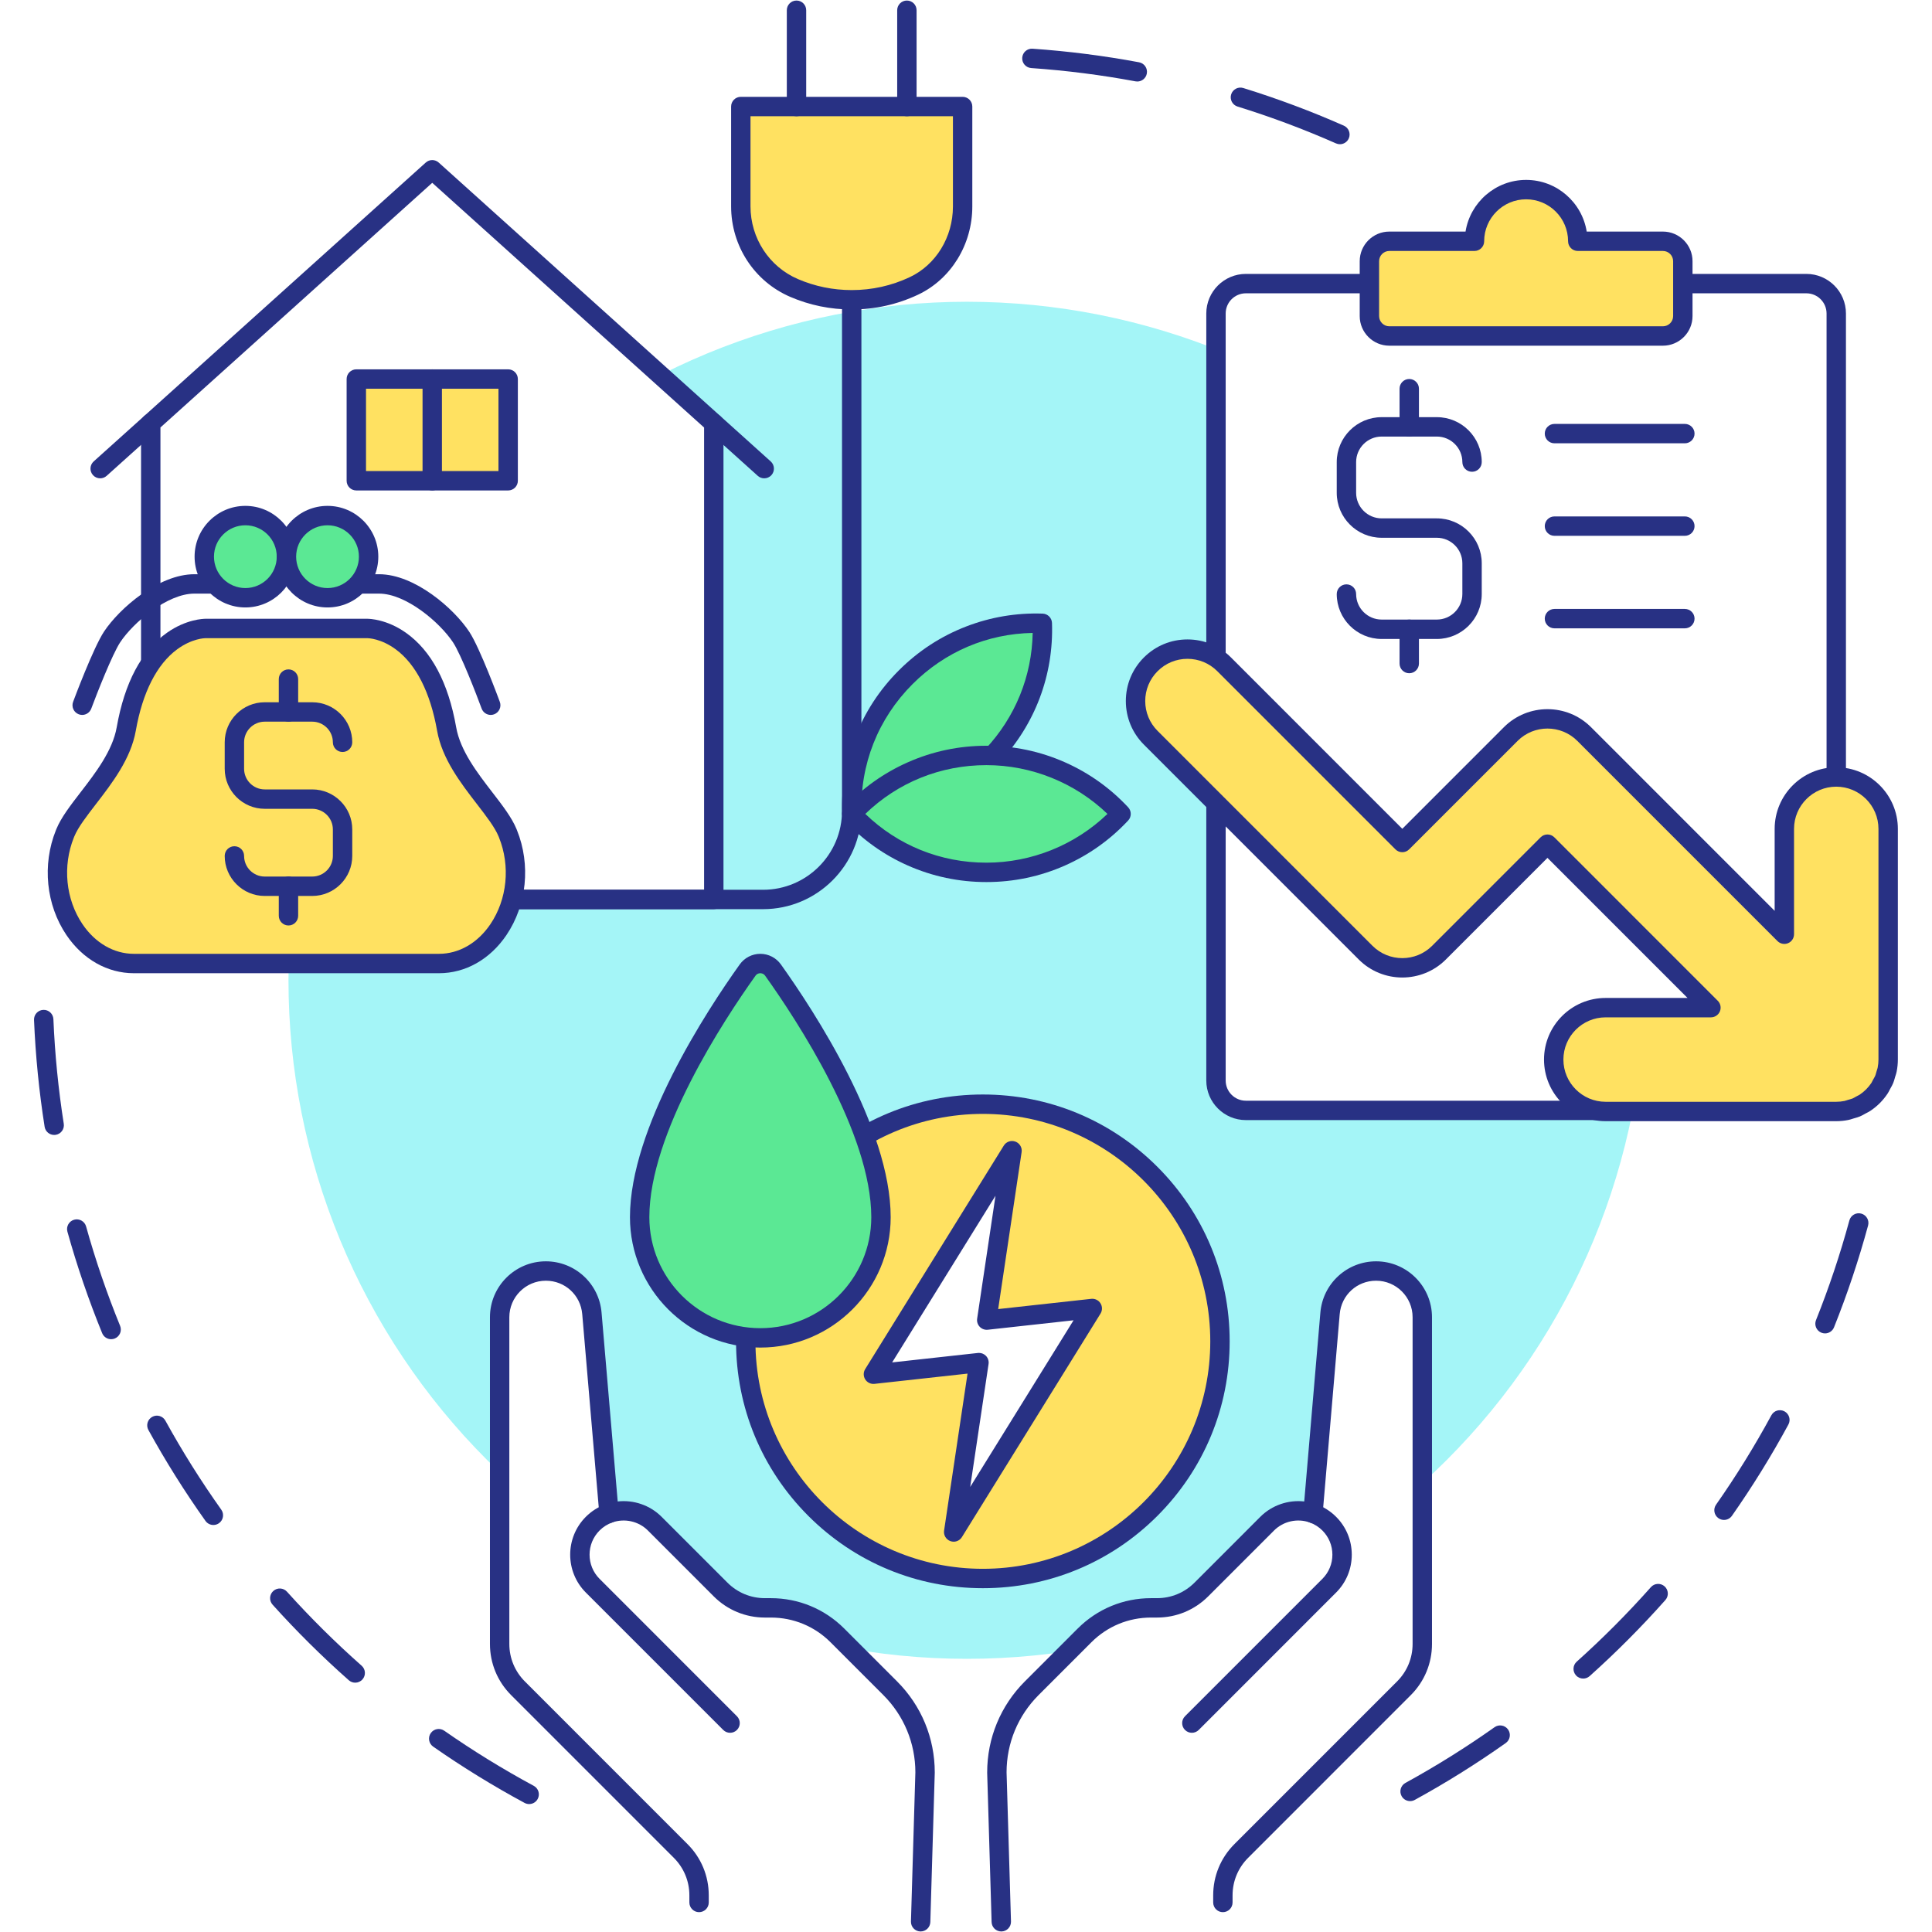 <svg xmlns="http://www.w3.org/2000/svg" xmlns:xlink="http://www.w3.org/1999/xlink" width="1024" zoomAndPan="magnify" viewBox="0 0 768 768" height="1024" preserveAspectRatio="xMidYMid meet" version="1.0"><defs><clipPath id="989f2a3077"><path d="M 13.441 401 L 215 401 L 215 718 L 13.441 718 Z M 13.441 401 " clip-rule="nonzero"/></clipPath><clipPath id="b2ba5cb503"><path d="M 447 254 L 754.441 254 L 754.441 446 L 447 446 Z M 447 254 " clip-rule="nonzero"/></clipPath></defs><rect x="-76.8" width="921.6" fill="#ffffff" y="-76.8" height="921.6" fill-opacity="1"/><rect x="-76.8" width="921.6" fill="#ffffff" y="-76.8" height="921.6" fill-opacity="1"/><rect x="-76.8" width="921.6" fill="#ffffff" y="-76.8" height="921.6" fill-opacity="1"/><g clip-path="url(#989f2a3077)"><path fill="#283184" d="M 210.348 717.145 C 209.73 717.145 209.105 716.996 208.523 716.684 C 196.051 709.957 183.824 702.43 172.188 694.309 C 170.441 693.09 170.016 690.688 171.23 688.941 C 172.449 687.195 174.852 686.77 176.598 687.988 C 187.992 695.941 199.965 703.312 212.18 709.898 C 214.055 710.906 214.754 713.246 213.742 715.117 C 213.047 716.41 211.719 717.145 210.348 717.145 Z M 141.203 668.891 C 140.297 668.891 139.387 668.57 138.652 667.922 C 128.031 658.531 117.836 648.426 108.355 637.883 C 106.93 636.301 107.059 633.863 108.641 632.441 C 110.223 631.016 112.66 631.145 114.082 632.73 C 123.371 643.055 133.355 652.949 143.758 662.148 C 145.352 663.559 145.504 665.992 144.094 667.586 C 143.332 668.449 142.27 668.891 141.203 668.891 Z M 84.824 606.207 C 83.621 606.207 82.434 605.641 81.68 604.586 C 73.457 593.02 65.824 580.863 58.996 568.453 C 57.969 566.59 58.648 564.246 60.512 563.219 C 62.375 562.191 64.719 562.871 65.746 564.738 C 72.434 576.891 79.91 588.793 87.961 600.117 C 89.195 601.852 88.789 604.258 87.055 605.492 C 86.379 605.973 85.598 606.207 84.824 606.207 Z M 44.18 532.355 C 42.66 532.355 41.223 531.453 40.613 529.957 C 35.254 516.832 30.605 503.258 26.797 489.605 C 26.227 487.555 27.426 485.43 29.477 484.855 C 31.523 484.285 33.652 485.484 34.223 487.535 C 37.949 500.902 42.5 514.195 47.746 527.043 C 48.551 529.016 47.605 531.266 45.637 532.07 C 45.16 532.266 44.668 532.355 44.18 532.355 Z M 21.539 451.16 C 19.676 451.16 18.035 449.805 17.738 447.906 C 15.535 433.934 14.117 419.648 13.527 405.449 C 13.438 403.32 15.09 401.523 17.215 401.438 C 19.34 401.348 21.137 403 21.227 405.125 C 21.809 419.035 23.195 433.023 25.348 446.707 C 25.68 448.809 24.246 450.781 22.141 451.113 C 21.938 451.145 21.738 451.16 21.539 451.16 Z M 21.539 451.16 " fill-opacity="1" fill-rule="nonzero"/></g><path fill="#283184" d="M 560.535 715.969 C 559.172 715.969 557.852 715.246 557.152 713.965 C 556.129 712.098 556.816 709.754 558.684 708.734 C 570.848 702.07 582.766 694.621 594.109 686.59 C 595.848 685.359 598.25 685.773 599.48 687.508 C 600.711 689.246 600.301 691.652 598.562 692.883 C 586.98 701.082 574.809 708.691 562.383 715.496 C 561.797 715.816 561.16 715.969 560.535 715.969 Z M 629.344 667.258 C 628.289 667.258 627.234 666.828 626.473 665.977 C 625.055 664.391 625.188 661.953 626.773 660.535 C 637.117 651.266 647.035 641.301 656.254 630.918 C 657.668 629.324 660.102 629.184 661.691 630.594 C 663.285 632.008 663.43 634.445 662.016 636.035 C 652.605 646.641 642.477 656.812 631.914 666.277 C 631.18 666.934 630.262 667.258 629.344 667.258 Z M 685.312 604.199 C 684.547 604.199 683.777 603.973 683.102 603.5 C 681.359 602.277 680.938 599.875 682.16 598.129 C 690.141 586.75 697.535 574.793 704.145 562.594 C 705.16 560.723 707.496 560.027 709.367 561.039 C 711.238 562.055 711.934 564.395 710.922 566.266 C 704.172 578.723 696.617 590.934 688.473 602.555 C 687.723 603.625 686.527 604.199 685.312 604.199 Z M 725.469 530.051 C 724.992 530.051 724.508 529.961 724.039 529.773 C 722.062 528.98 721.102 526.738 721.895 524.762 C 727.059 511.867 731.52 498.535 735.156 485.137 C 735.715 483.082 737.832 481.867 739.883 482.426 C 741.938 482.984 743.152 485.102 742.594 487.156 C 738.879 500.84 734.324 514.457 729.051 527.629 C 728.445 529.133 727 530.051 725.469 530.051 Z M 725.469 530.051 " fill-opacity="1" fill-rule="nonzero"/><path fill="#283184" d="M 532.629 57.332 C 532.109 57.332 531.582 57.223 531.074 57 C 518.371 51.387 505.203 46.461 491.945 42.355 C 489.914 41.727 488.773 39.566 489.402 37.535 C 490.031 35.5 492.191 34.363 494.223 34.992 C 507.766 39.184 521.215 44.215 534.191 49.949 C 536.137 50.809 537.02 53.086 536.156 55.031 C 535.523 56.473 534.109 57.332 532.629 57.332 Z M 452.094 32.402 C 451.859 32.402 451.621 32.379 451.383 32.336 C 437.758 29.797 423.812 28.02 409.93 27.055 C 407.805 26.906 406.203 25.066 406.352 22.941 C 406.5 20.82 408.332 19.215 410.465 19.363 C 424.641 20.348 438.883 22.164 452.793 24.758 C 454.887 25.148 456.266 27.16 455.875 29.254 C 455.531 31.105 453.91 32.402 452.094 32.402 Z M 452.094 32.402 " fill-opacity="1" fill-rule="nonzero"/><path fill="#a4f5f7" d="M 654.043 389.68 C 654.043 394.094 653.934 398.508 653.719 402.918 C 653.504 407.324 653.176 411.727 652.746 416.121 C 652.312 420.512 651.773 424.891 651.125 429.258 C 650.477 433.625 649.723 437.973 648.863 442.301 C 648 446.633 647.035 450.938 645.961 455.219 C 644.891 459.5 643.711 463.754 642.43 467.98 C 641.148 472.203 639.766 476.395 638.277 480.551 C 636.793 484.707 635.203 488.824 633.516 492.902 C 631.824 496.98 630.039 501.016 628.152 505.004 C 626.266 508.996 624.281 512.938 622.199 516.828 C 620.117 520.723 617.945 524.562 615.676 528.348 C 613.406 532.137 611.047 535.863 608.594 539.535 C 606.141 543.203 603.602 546.812 600.973 550.355 C 598.344 553.902 595.629 557.383 592.828 560.793 C 590.027 564.207 587.145 567.547 584.184 570.82 C 581.219 574.09 578.176 577.285 575.055 580.406 C 571.934 583.527 568.738 586.57 565.469 589.535 C 562.199 592.5 558.855 595.383 555.445 598.184 C 552.035 600.984 548.555 603.699 545.012 606.328 C 541.465 608.957 537.859 611.5 534.188 613.949 C 530.52 616.402 526.789 618.766 523.004 621.035 C 519.219 623.305 515.379 625.477 511.488 627.559 C 507.594 629.641 503.652 631.625 499.664 633.512 C 495.676 635.398 491.641 637.188 487.562 638.875 C 483.484 640.566 479.367 642.152 475.215 643.641 C 471.059 645.129 466.867 646.512 462.645 647.793 C 458.422 649.074 454.168 650.254 449.887 651.324 C 445.605 652.398 441.301 653.363 436.973 654.227 C 432.645 655.086 428.297 655.84 423.93 656.488 C 419.562 657.137 415.184 657.676 410.793 658.109 C 406.402 658.543 402 658.867 397.594 659.082 C 393.184 659.301 388.773 659.406 384.359 659.406 C 379.945 659.406 375.535 659.301 371.125 659.082 C 366.719 658.867 362.316 658.543 357.926 658.109 C 353.535 657.676 349.156 657.137 344.789 656.488 C 340.422 655.84 336.074 655.086 331.746 654.227 C 327.418 653.363 323.113 652.398 318.832 651.324 C 314.551 650.254 310.297 649.074 306.074 647.793 C 301.852 646.512 297.66 645.129 293.504 643.641 C 289.352 642.152 285.234 640.566 281.156 638.875 C 277.078 637.188 273.043 635.398 269.055 633.512 C 265.066 631.625 261.125 629.641 257.23 627.559 C 253.34 625.477 249.5 623.305 245.715 621.035 C 241.93 618.766 238.199 616.402 234.531 613.949 C 230.859 611.5 227.254 608.957 223.707 606.328 C 220.164 603.699 216.684 600.984 213.273 598.184 C 209.863 595.383 206.52 592.5 203.25 589.535 C 199.98 586.57 196.785 583.527 193.664 580.406 C 190.543 577.285 187.5 574.09 184.535 570.82 C 181.574 567.547 178.691 564.207 175.891 560.793 C 173.09 557.383 170.375 553.902 167.746 550.355 C 165.117 546.812 162.578 543.203 160.125 539.535 C 157.672 535.863 155.312 532.137 153.043 528.348 C 150.773 524.562 148.602 520.723 146.52 516.828 C 144.438 512.938 142.453 508.996 140.566 505.004 C 138.68 501.016 136.895 496.98 135.203 492.902 C 133.516 488.824 131.926 484.707 130.441 480.551 C 128.953 476.395 127.57 472.203 126.289 467.98 C 125.008 463.754 123.828 459.5 122.758 455.219 C 121.684 450.938 120.719 446.633 119.855 442.301 C 118.996 437.973 118.242 433.625 117.594 429.258 C 116.945 424.891 116.406 420.512 115.973 416.121 C 115.543 411.727 115.215 407.324 115 402.918 C 114.785 398.508 114.676 394.094 114.676 389.68 C 114.676 385.266 114.785 380.855 115 376.445 C 115.215 372.039 115.543 367.637 115.973 363.242 C 116.406 358.852 116.945 354.473 117.594 350.105 C 118.242 345.738 118.996 341.391 119.855 337.059 C 120.719 332.73 121.684 328.426 122.758 324.145 C 123.828 319.859 125.008 315.609 126.289 311.383 C 127.57 307.16 128.953 302.969 130.441 298.812 C 131.926 294.656 133.516 290.539 135.203 286.461 C 136.895 282.383 138.68 278.348 140.566 274.359 C 142.453 270.367 144.438 266.426 146.52 262.531 C 148.602 258.641 150.773 254.801 153.043 251.016 C 155.312 247.227 157.672 243.5 160.125 239.828 C 162.578 236.16 165.117 232.551 167.746 229.004 C 170.375 225.461 173.09 221.98 175.891 218.57 C 178.691 215.156 181.574 211.816 184.535 208.543 C 187.5 205.273 190.543 202.078 193.664 198.957 C 196.785 195.836 199.98 192.793 203.25 189.828 C 206.52 186.863 209.863 183.98 213.273 181.18 C 216.684 178.379 220.164 175.664 223.707 173.035 C 227.254 170.406 230.859 167.863 234.531 165.41 C 238.199 162.961 241.93 160.598 245.715 158.328 C 249.5 156.059 253.34 153.883 257.23 151.805 C 261.125 149.723 265.066 147.738 269.055 145.852 C 273.043 143.965 277.078 142.176 281.156 140.484 C 285.234 138.797 289.352 137.207 293.504 135.723 C 297.66 134.234 301.852 132.852 306.074 131.57 C 310.297 130.289 314.551 129.109 318.832 128.039 C 323.113 126.965 327.418 126 331.746 125.137 C 336.074 124.277 340.422 123.523 344.789 122.875 C 349.156 122.227 353.535 121.688 357.926 121.254 C 362.316 120.82 366.719 120.496 371.125 120.281 C 375.535 120.062 379.945 119.953 384.359 119.953 C 388.773 119.953 393.184 120.062 397.594 120.281 C 402 120.496 406.402 120.82 410.793 121.254 C 415.184 121.688 419.562 122.227 423.93 122.875 C 428.297 123.523 432.645 124.277 436.973 125.137 C 441.301 126 445.605 126.965 449.887 128.039 C 454.168 129.109 458.422 130.289 462.645 131.57 C 466.867 132.852 471.059 134.234 475.215 135.723 C 479.367 137.207 483.484 138.797 487.562 140.484 C 491.641 142.176 495.676 143.965 499.664 145.852 C 503.652 147.738 507.594 149.723 511.488 151.805 C 515.379 153.883 519.219 156.059 523.004 158.328 C 526.789 160.598 530.52 162.961 534.188 165.41 C 537.859 167.863 541.465 170.406 545.012 173.035 C 548.555 175.664 552.035 178.379 555.445 181.18 C 558.855 183.98 562.199 186.863 565.469 189.828 C 568.738 192.793 571.934 195.836 575.055 198.957 C 578.176 202.078 581.219 205.273 584.184 208.543 C 587.145 211.816 590.027 215.156 592.828 218.57 C 595.629 221.98 598.344 225.461 600.973 229.004 C 603.602 232.551 606.141 236.16 608.594 239.828 C 611.047 243.5 613.406 247.227 615.676 251.016 C 617.945 254.801 620.117 258.641 622.199 262.531 C 624.281 266.426 626.266 270.367 628.152 274.359 C 630.039 278.348 631.824 282.383 633.516 286.461 C 635.203 290.539 636.793 294.656 638.277 298.812 C 639.766 302.969 641.148 307.16 642.43 311.383 C 643.711 315.609 644.891 319.859 645.961 324.145 C 647.035 328.426 648 332.73 648.863 337.059 C 649.723 341.391 650.477 345.738 651.125 350.105 C 651.773 354.473 652.312 358.852 652.746 363.242 C 653.176 367.637 653.504 372.039 653.719 376.445 C 653.934 380.855 654.043 385.266 654.043 389.68 Z M 654.043 389.68 " fill-opacity="1" fill-rule="nonzero"/><path fill="#ffffff" d="M 483.375 429.523 L 483.375 124.617 C 483.375 118.059 488.691 112.738 495.25 112.738 L 718.062 112.738 C 724.621 112.738 729.938 118.059 729.938 124.617 L 729.938 429.523 C 729.938 436.082 724.621 441.402 718.062 441.402 L 495.25 441.402 C 488.691 441.402 483.375 436.082 483.375 429.523 Z M 483.375 429.523 " fill-opacity="1" fill-rule="nonzero"/><path fill="#283184" d="M 718.062 445.254 L 495.25 445.254 C 486.578 445.254 479.52 438.195 479.52 429.523 L 479.52 124.617 C 479.52 115.941 486.578 108.883 495.25 108.883 L 718.062 108.883 C 726.734 108.883 733.793 115.941 733.793 124.617 L 733.793 429.523 C 733.793 438.195 726.734 445.254 718.062 445.254 Z M 495.25 116.594 C 490.824 116.594 487.227 120.191 487.227 124.617 L 487.227 429.523 C 487.227 433.945 490.828 437.547 495.25 437.547 L 718.062 437.547 C 722.484 437.547 726.086 433.945 726.086 429.523 L 726.086 124.617 C 726.086 120.191 722.484 116.594 718.062 116.594 Z M 495.25 116.594 " fill-opacity="1" fill-rule="nonzero"/><path fill="#283184" d="M 571.164 254 L 549.23 254 C 539.387 254 531.375 245.988 531.375 236.141 C 531.375 234.012 533.102 232.289 535.23 232.289 C 537.359 232.289 539.082 234.012 539.082 236.141 C 539.082 241.738 543.637 246.289 549.23 246.289 L 571.16 246.289 C 576.758 246.289 581.309 241.738 581.309 236.141 L 581.309 223.918 C 581.309 218.32 576.758 213.77 571.16 213.77 L 549.23 213.77 C 539.387 213.77 531.375 205.758 531.375 195.91 L 531.375 183.688 C 531.375 173.84 539.387 165.828 549.23 165.828 L 571.16 165.828 C 581.008 165.828 589.016 173.84 589.016 183.688 C 589.016 185.816 587.289 187.539 585.164 187.539 C 583.035 187.539 581.309 185.816 581.309 183.688 C 581.309 178.09 576.758 173.539 571.164 173.539 L 549.23 173.539 C 543.637 173.539 539.082 178.09 539.082 183.688 L 539.082 195.91 C 539.082 201.508 543.637 206.059 549.23 206.059 L 571.164 206.059 C 581.008 206.059 589.016 214.07 589.016 223.918 L 589.016 236.141 C 589.016 245.988 581.008 254 571.164 254 Z M 571.164 254 " fill-opacity="1" fill-rule="nonzero"/><path fill="#283184" d="M 560.195 267.625 C 558.066 267.625 556.344 265.898 556.344 263.77 L 556.344 250.145 C 556.344 248.016 558.07 246.289 560.195 246.289 C 562.324 246.289 564.051 248.016 564.051 250.145 L 564.051 263.77 C 564.051 265.898 562.324 267.625 560.195 267.625 Z M 560.195 267.625 " fill-opacity="1" fill-rule="nonzero"/><path fill="#283184" d="M 560.195 173.539 C 558.066 173.539 556.344 171.812 556.344 169.684 L 556.344 154.512 C 556.344 152.383 558.07 150.656 560.195 150.656 C 562.324 150.656 564.051 152.383 564.051 154.512 L 564.051 169.684 C 564.051 171.812 562.324 173.539 560.195 173.539 Z M 560.195 173.539 " fill-opacity="1" fill-rule="nonzero"/><path fill="#283184" d="M 669.754 212.996 L 617.922 212.996 C 615.797 212.996 614.07 211.27 614.07 209.141 C 614.07 207.012 615.797 205.285 617.922 205.285 L 669.754 205.285 C 671.883 205.285 673.609 207.012 673.609 209.141 C 673.609 211.27 671.883 212.996 669.754 212.996 Z M 669.754 212.996 " fill-opacity="1" fill-rule="nonzero"/><path fill="#283184" d="M 669.754 249.773 L 617.922 249.773 C 615.797 249.773 614.07 248.047 614.07 245.918 C 614.07 243.789 615.797 242.062 617.922 242.062 L 669.754 242.062 C 671.883 242.062 673.609 243.789 673.609 245.918 C 673.609 248.047 671.883 249.773 669.754 249.773 Z M 669.754 249.773 " fill-opacity="1" fill-rule="nonzero"/><path fill="#283184" d="M 669.754 176.219 L 617.922 176.219 C 615.797 176.219 614.07 174.492 614.07 172.363 C 614.07 170.238 615.797 168.512 617.922 168.512 L 669.754 168.512 C 671.883 168.512 673.609 170.238 673.609 172.363 C 673.609 174.492 671.883 176.219 669.754 176.219 Z M 669.754 176.219 " fill-opacity="1" fill-rule="nonzero"/><path fill="#ffe161" d="M 586.121 95.91 C 586.121 84.566 595.316 75.371 606.656 75.371 C 617.996 75.371 627.191 84.566 627.191 95.91 L 661.031 95.91 C 665.406 95.91 668.953 99.453 668.953 103.828 L 668.953 125.645 C 668.953 130.016 665.406 133.562 661.031 133.562 L 552.281 133.562 C 547.906 133.562 544.359 130.016 544.359 125.645 L 544.359 103.828 C 544.359 99.453 547.906 95.91 552.281 95.91 Z M 586.121 95.91 " fill-opacity="1" fill-rule="nonzero"/><path fill="#283184" d="M 661.031 137.418 L 552.281 137.418 C 545.789 137.418 540.508 132.137 540.508 125.645 L 540.508 103.828 C 540.508 97.336 545.789 92.055 552.281 92.055 L 582.574 92.055 C 584.426 80.43 594.52 71.516 606.656 71.516 C 618.793 71.516 628.887 80.43 630.738 92.055 L 661.035 92.055 C 667.523 92.055 672.805 97.336 672.805 103.828 L 672.805 125.645 C 672.805 132.133 667.523 137.418 661.031 137.418 Z M 552.281 99.762 C 550.039 99.762 548.215 101.586 548.215 103.828 L 548.215 125.645 C 548.215 127.883 550.039 129.707 552.281 129.707 L 661.031 129.707 C 663.273 129.707 665.098 127.883 665.098 125.645 L 665.098 103.828 C 665.098 101.586 663.273 99.762 661.031 99.762 L 627.191 99.762 C 625.062 99.762 623.336 98.035 623.336 95.91 C 623.336 86.711 615.855 79.227 606.656 79.227 C 597.461 79.227 589.977 86.711 589.977 95.91 C 589.977 98.035 588.25 99.762 586.125 99.762 Z M 552.281 99.762 " fill-opacity="1" fill-rule="nonzero"/><path fill="#ffe161" d="M 457.438 264.082 C 465.496 256.02 478.559 256.02 486.621 264.082 L 557.438 334.91 L 600.551 291.789 C 608.609 283.738 621.668 283.727 629.734 291.789 L 709.305 371.371 L 709.305 329.5 C 709.305 318.102 718.543 308.863 729.941 308.863 C 741.336 308.863 750.574 318.102 750.574 329.5 L 750.574 421.191 C 750.574 422.547 750.434 423.902 750.168 425.238 C 750.047 425.844 749.824 426.402 749.652 426.984 C 749.445 427.691 749.281 428.402 748.996 429.09 C 748.711 429.781 748.32 430.406 747.965 431.055 C 747.676 431.582 747.441 432.133 747.102 432.641 C 745.59 434.906 743.645 436.852 741.383 438.363 C 740.887 438.695 740.348 438.922 739.828 439.203 C 739.168 439.57 738.531 439.965 737.832 440.258 C 737.152 440.535 736.449 440.699 735.75 440.902 C 735.16 441.078 734.594 441.305 733.98 441.426 C 732.648 441.691 731.297 441.836 729.941 441.836 L 638.258 441.836 C 626.863 441.836 617.625 432.598 617.625 421.195 C 617.625 409.797 626.863 400.559 638.258 400.559 L 680.125 400.559 L 615.145 335.57 L 572.031 378.688 C 563.969 386.75 550.906 386.75 542.848 378.688 L 457.438 293.266 C 449.379 285.207 449.379 272.141 457.438 264.082 Z M 457.438 264.082 " fill-opacity="1" fill-rule="nonzero"/><g clip-path="url(#b2ba5cb503)"><path fill="#283184" d="M 729.938 445.688 L 638.258 445.688 C 624.754 445.688 613.77 434.699 613.77 421.195 C 613.77 407.691 624.754 396.703 638.258 396.703 L 670.82 396.703 L 615.141 341.02 L 574.754 381.414 C 569.98 386.188 563.707 388.574 557.438 388.578 C 551.164 388.578 544.895 386.191 540.121 381.414 L 454.711 295.992 C 450.086 291.367 447.539 285.219 447.539 278.676 C 447.539 272.133 450.086 265.984 454.711 261.359 C 459.34 256.73 465.488 254.184 472.027 254.184 C 478.57 254.184 484.719 256.73 489.344 261.359 L 557.438 329.461 L 597.828 289.066 C 607.375 279.52 622.91 279.52 632.457 289.066 L 705.453 362.07 L 705.453 329.5 C 705.453 315.996 716.438 305.008 729.941 305.008 C 743.441 305.008 754.43 315.996 754.43 329.5 L 754.43 421.191 C 754.43 422.766 754.266 424.383 753.949 425.988 C 753.824 426.621 753.645 427.164 753.5 427.602 C 753.449 427.758 753.395 427.91 753.348 428.07 C 753.301 428.23 753.258 428.395 753.211 428.559 C 753.047 429.156 752.859 429.836 752.559 430.562 C 752.254 431.297 751.906 431.914 751.594 432.457 C 751.512 432.605 751.426 432.754 751.344 432.906 C 751.27 433.043 751.195 433.191 751.121 433.336 C 750.918 433.746 750.66 434.254 750.305 434.785 C 748.504 437.484 746.219 439.766 743.52 441.566 C 743.004 441.914 742.508 442.164 742.109 442.363 C 741.965 442.438 741.824 442.508 741.684 442.582 C 741.551 442.656 741.406 442.738 741.262 442.82 C 740.699 443.141 740.059 443.504 739.305 443.816 C 738.59 444.113 737.926 444.297 737.344 444.457 C 737.176 444.504 737.008 444.551 736.84 444.602 C 736.672 444.648 736.516 444.703 736.355 444.754 C 735.914 444.902 735.363 445.082 734.727 445.207 C 733.133 445.527 731.52 445.688 729.938 445.688 Z M 638.258 404.41 C 629.004 404.41 621.477 411.941 621.477 421.195 C 621.477 430.449 629.004 437.98 638.258 437.98 L 729.938 437.98 C 731.016 437.98 732.121 437.867 733.227 437.648 C 733.398 437.613 733.66 437.527 733.938 437.434 C 734.18 437.355 734.422 437.277 734.668 437.203 C 734.867 437.145 735.078 437.086 735.285 437.027 C 735.711 436.91 736.078 436.809 736.355 436.695 C 736.668 436.566 737.031 436.359 737.449 436.121 C 737.621 436.023 737.793 435.926 737.965 435.832 C 738.195 435.703 738.422 435.59 738.645 435.477 C 738.887 435.355 739.113 435.242 739.234 435.16 C 741.094 433.918 742.66 432.352 743.898 430.5 C 743.988 430.363 744.109 430.125 744.234 429.871 C 744.348 429.648 744.461 429.426 744.578 429.207 C 744.684 429.016 744.789 428.832 744.895 428.648 C 745.121 428.25 745.316 427.906 745.434 427.613 C 745.555 427.328 745.66 426.945 745.781 426.504 C 745.836 426.301 745.895 426.102 745.953 425.902 C 746.023 425.656 746.102 425.418 746.18 425.18 C 746.27 424.906 746.355 424.648 746.387 424.484 C 746.609 423.375 746.719 422.262 746.719 421.188 L 746.719 329.5 C 746.719 320.246 739.191 312.715 729.938 312.715 C 720.688 312.715 713.156 320.246 713.156 329.5 L 713.156 371.371 C 713.156 372.93 712.219 374.336 710.777 374.934 C 709.34 375.527 707.684 375.199 706.578 374.098 L 627.008 294.516 C 620.465 287.973 609.82 287.973 603.273 294.516 L 560.16 337.633 C 558.656 339.141 556.219 339.141 554.711 337.633 L 483.895 266.809 C 480.727 263.637 476.512 261.891 472.027 261.891 C 467.547 261.891 463.332 263.637 460.164 266.809 L 460.16 266.809 C 456.992 269.977 455.246 274.191 455.246 278.672 C 455.246 283.156 456.992 287.371 460.16 290.539 L 545.57 375.961 C 552.113 382.504 562.762 382.508 569.305 375.961 L 612.418 332.844 C 613.922 331.34 616.363 331.34 617.867 332.844 L 682.848 397.832 C 683.949 398.934 684.281 400.59 683.684 402.031 C 683.086 403.473 681.684 404.41 680.121 404.41 Z M 457.438 264.082 L 457.441 264.082 Z M 457.438 264.082 " fill-opacity="1" fill-rule="nonzero"/></g><path fill="#ffffff" d="M 398.031 763.934 L 396.27 704.57 C 396.27 692.012 401.258 679.973 410.133 671.094 L 431.129 650.098 C 438.137 643.09 447.641 639.152 457.551 639.152 L 459.938 639.152 C 466.547 639.152 472.883 636.523 477.555 631.852 L 503.73 605.676 C 508.648 600.754 515.773 599.391 521.918 601.574 L 528.715 522.051 C 529.527 512.547 537.48 505.246 547.016 505.246 C 557.16 505.246 565.387 513.473 565.387 523.617 L 565.387 653.496 C 565.387 660.105 562.762 666.441 558.086 671.113 L 493.41 735.805 C 488.738 740.477 486.113 746.812 486.113 753.422 L 486.113 756.262 Z M 398.031 763.934 " fill-opacity="1" fill-rule="nonzero"/><path fill="#283184" d="M 398.031 767.785 C 395.953 767.785 394.242 766.137 394.18 764.047 L 392.418 704.684 C 392.418 704.645 392.418 704.605 392.418 704.57 C 392.418 690.895 397.742 678.035 407.41 668.367 L 428.402 647.371 C 436.188 639.586 446.539 635.297 457.551 635.297 L 459.938 635.297 C 465.562 635.297 470.852 633.105 474.832 629.129 L 501.004 602.949 C 505.617 598.332 512.105 596.148 518.453 596.852 L 524.875 521.723 C 525.352 516.164 527.879 511.02 531.988 507.246 C 536.098 503.473 541.438 501.395 547.016 501.395 C 559.27 501.395 569.238 511.363 569.238 523.617 L 569.238 653.496 C 569.238 661.18 566.246 668.406 560.812 673.84 L 496.137 738.527 C 492.156 742.508 489.965 747.797 489.965 753.422 L 489.965 756.262 C 489.965 758.391 488.242 760.113 486.113 760.113 C 483.984 760.113 482.262 758.387 482.262 756.262 L 482.262 753.422 C 482.262 745.738 485.254 738.512 490.684 733.078 L 555.363 668.391 C 559.344 664.41 561.531 659.121 561.531 653.496 L 561.531 523.617 C 561.531 515.613 555.02 509.102 547.016 509.102 C 539.418 509.102 533.203 514.809 532.555 522.379 L 525.758 601.902 C 525.652 603.094 525.008 604.168 524.004 604.816 C 523 605.461 521.75 605.605 520.625 605.207 C 515.707 603.457 510.145 604.711 506.453 608.398 L 480.281 634.578 C 474.848 640.012 467.621 643.004 459.938 643.004 L 457.551 643.004 C 448.598 643.004 440.184 646.492 433.852 652.82 L 412.859 673.816 C 404.66 682.02 400.137 692.918 400.125 704.516 L 401.883 763.816 C 401.945 765.945 400.273 767.723 398.145 767.785 C 398.109 767.785 398.07 767.785 398.031 767.785 Z M 398.031 767.785 " fill-opacity="1" fill-rule="nonzero"/><path fill="#283184" d="M 473.781 688.812 C 472.797 688.812 471.809 688.438 471.055 687.684 C 469.551 686.18 469.551 683.738 471.055 682.234 L 525.668 627.617 C 528.23 625.051 529.645 621.637 529.645 618.008 C 529.645 614.379 528.23 610.965 525.668 608.398 C 524.223 606.957 522.527 605.883 520.625 605.207 C 518.621 604.492 517.57 602.289 518.285 600.281 C 519 598.277 521.203 597.23 523.207 597.945 C 526.195 599.008 528.859 600.691 531.117 602.949 C 535.137 606.973 537.352 612.32 537.352 618.008 C 537.352 623.695 535.137 629.043 531.117 633.066 L 476.508 687.688 C 475.754 688.438 474.77 688.812 473.781 688.812 Z M 473.781 688.812 " fill-opacity="1" fill-rule="nonzero"/><path fill="#ffffff" d="M 365.969 763.934 L 367.73 704.57 C 367.73 692.012 362.742 679.973 353.867 671.094 L 332.875 650.098 C 325.867 643.09 316.359 639.152 306.449 639.152 L 304.062 639.152 C 297.453 639.152 291.117 636.523 286.445 631.852 L 260.273 605.676 C 255.355 600.754 248.23 599.391 242.086 601.574 L 235.285 522.051 C 234.473 512.547 226.52 505.246 216.984 505.246 C 206.84 505.246 198.617 513.473 198.617 523.617 L 198.617 653.496 C 198.617 660.105 201.242 666.441 205.914 671.113 L 270.59 735.805 C 275.262 740.477 277.887 746.812 277.887 753.422 L 277.887 756.262 Z M 365.969 763.934 " fill-opacity="1" fill-rule="nonzero"/><path fill="#283184" d="M 365.969 767.785 C 365.934 767.785 365.895 767.785 365.855 767.785 C 363.727 767.723 362.055 765.945 362.117 763.816 L 363.875 704.512 C 363.859 692.918 359.34 682.02 351.141 673.82 L 330.148 652.824 C 323.816 646.492 315.402 643.004 306.449 643.004 L 304.062 643.004 C 296.379 643.004 289.152 640.012 283.719 634.578 L 257.547 608.398 C 253.859 604.711 248.293 603.457 243.375 605.207 C 242.25 605.605 241.004 605.461 239.996 604.816 C 238.992 604.168 238.344 603.094 238.242 601.902 L 231.445 522.379 C 230.797 514.809 224.578 509.102 216.984 509.102 C 208.98 509.102 202.469 515.613 202.469 523.617 L 202.469 653.496 C 202.469 659.121 204.66 664.41 208.637 668.391 L 273.316 733.078 C 278.75 738.512 281.742 745.738 281.742 753.422 L 281.742 756.262 C 281.742 758.387 280.016 760.113 277.887 760.113 C 275.758 760.113 274.035 758.387 274.035 756.262 L 274.035 753.422 C 274.035 747.797 271.844 742.508 267.867 738.527 L 203.188 673.84 C 197.754 668.406 194.762 661.18 194.762 653.496 L 194.762 523.617 C 194.762 511.363 204.73 501.395 216.984 501.395 C 222.562 501.395 227.902 503.473 232.012 507.246 C 236.121 511.02 238.648 516.164 239.125 521.723 L 245.547 596.852 C 251.898 596.148 258.383 598.332 262.996 602.949 L 289.172 629.129 C 293.148 633.105 298.438 635.297 304.062 635.297 L 306.449 635.297 C 317.461 635.297 327.812 639.586 335.598 647.371 L 356.59 668.367 C 366.258 678.039 371.582 690.895 371.582 704.57 C 371.582 704.605 371.582 704.645 371.582 704.684 L 369.82 764.047 C 369.758 766.133 368.047 767.785 365.969 767.785 Z M 365.969 767.785 " fill-opacity="1" fill-rule="nonzero"/><path fill="#283184" d="M 290.219 688.812 C 289.234 688.812 288.246 688.438 287.496 687.684 L 232.883 633.066 C 224.582 624.762 224.582 611.254 232.883 602.949 C 235.141 600.691 237.805 599.008 240.793 597.945 C 242.797 597.23 245 598.277 245.715 600.281 C 246.43 602.289 245.383 604.492 243.375 605.207 C 241.473 605.883 239.777 606.957 238.336 608.398 C 233.039 613.699 233.039 622.316 238.336 627.617 L 292.945 682.234 C 294.449 683.738 294.449 686.18 292.945 687.684 C 292.191 688.438 291.207 688.812 290.219 688.812 Z M 290.219 688.812 " fill-opacity="1" fill-rule="nonzero"/><path fill="#ffe161" d="M 457.34 466.543 C 458.43 467.633 459.492 468.75 460.527 469.895 C 461.562 471.039 462.57 472.207 463.551 473.398 C 464.527 474.59 465.477 475.805 466.398 477.047 C 467.316 478.285 468.203 479.547 469.059 480.828 C 469.918 482.113 470.742 483.414 471.535 484.738 C 472.328 486.062 473.09 487.402 473.816 488.766 C 474.543 490.125 475.238 491.504 475.895 492.898 C 476.555 494.293 477.18 495.703 477.77 497.125 C 478.363 498.551 478.918 499.992 479.438 501.445 C 479.957 502.895 480.441 504.359 480.887 505.836 C 481.336 507.312 481.746 508.801 482.121 510.297 C 482.496 511.793 482.836 513.297 483.137 514.812 C 483.438 516.324 483.699 517.844 483.926 519.371 C 484.152 520.898 484.34 522.426 484.492 523.965 C 484.645 525.5 484.758 527.035 484.832 528.578 C 484.91 530.117 484.945 531.66 484.945 533.203 C 484.945 534.746 484.91 536.289 484.832 537.828 C 484.758 539.371 484.645 540.906 484.492 542.445 C 484.344 543.98 484.152 545.512 483.926 547.035 C 483.699 548.562 483.438 550.082 483.137 551.594 C 482.836 553.109 482.496 554.613 482.121 556.109 C 481.746 557.605 481.336 559.094 480.887 560.57 C 480.441 562.047 479.957 563.512 479.438 564.961 C 478.918 566.414 478.363 567.855 477.773 569.281 C 477.184 570.707 476.559 572.117 475.898 573.512 C 475.238 574.906 474.543 576.281 473.816 577.645 C 473.09 579.004 472.332 580.348 471.539 581.668 C 470.746 582.992 469.918 584.297 469.062 585.578 C 468.207 586.863 467.316 588.121 466.398 589.363 C 465.48 590.602 464.531 591.816 463.551 593.008 C 462.574 594.203 461.566 595.371 460.531 596.512 C 459.496 597.656 458.43 598.773 457.34 599.863 C 456.25 600.957 455.133 602.02 453.988 603.055 C 452.848 604.09 451.68 605.098 450.488 606.078 C 449.293 607.055 448.078 608.004 446.84 608.926 C 445.602 609.844 444.34 610.73 443.059 611.59 C 441.773 612.445 440.473 613.27 439.148 614.062 C 437.824 614.855 436.484 615.617 435.125 616.344 C 433.762 617.074 432.387 617.766 430.992 618.426 C 429.598 619.086 428.188 619.711 426.762 620.301 C 425.336 620.891 423.898 621.445 422.445 621.965 C 420.992 622.484 419.527 622.969 418.051 623.418 C 416.578 623.867 415.09 624.277 413.594 624.652 C 412.098 625.027 410.594 625.363 409.078 625.664 C 407.566 625.965 406.047 626.23 404.52 626.457 C 402.996 626.684 401.465 626.871 399.93 627.023 C 398.395 627.176 396.855 627.289 395.316 627.363 C 393.773 627.441 392.234 627.477 390.691 627.477 C 389.148 627.477 387.605 627.441 386.066 627.363 C 384.523 627.289 382.988 627.176 381.453 627.023 C 379.918 626.871 378.387 626.684 376.859 626.457 C 375.336 626.23 373.816 625.969 372.301 625.668 C 370.789 625.367 369.285 625.027 367.789 624.652 C 366.293 624.277 364.805 623.867 363.328 623.418 C 361.852 622.969 360.391 622.488 358.938 621.969 C 357.484 621.449 356.047 620.891 354.621 620.301 C 353.195 619.711 351.785 619.086 350.391 618.426 C 348.996 617.766 347.617 617.074 346.258 616.348 C 344.898 615.621 343.555 614.859 342.234 614.066 C 340.91 613.273 339.605 612.449 338.324 611.59 C 337.043 610.734 335.781 609.844 334.543 608.926 C 333.301 608.008 332.086 607.059 330.895 606.078 C 329.703 605.102 328.535 604.094 327.391 603.059 C 326.25 602.02 325.133 600.957 324.039 599.867 C 322.949 598.777 321.887 597.66 320.852 596.516 C 319.812 595.371 318.809 594.203 317.828 593.012 C 316.852 591.82 315.902 590.605 314.98 589.363 C 314.062 588.125 313.176 586.863 312.316 585.582 C 311.461 584.297 310.637 582.996 309.844 581.672 C 309.051 580.348 308.289 579.008 307.562 577.645 C 306.836 576.285 306.141 574.906 305.48 573.512 C 304.824 572.117 304.199 570.707 303.605 569.281 C 303.016 567.859 302.461 566.418 301.941 564.965 C 301.422 563.512 300.938 562.047 300.492 560.574 C 300.043 559.098 299.633 557.609 299.258 556.113 C 298.883 554.617 298.543 553.113 298.242 551.598 C 297.941 550.086 297.68 548.566 297.453 547.039 C 297.227 545.512 297.035 543.98 296.887 542.445 C 296.734 540.91 296.621 539.375 296.547 537.832 C 296.469 536.293 296.434 534.75 296.434 533.207 C 296.43 531.664 296.469 530.121 296.547 528.582 C 296.621 527.039 296.734 525.5 296.887 523.965 C 297.035 522.43 297.227 520.898 297.453 519.375 C 297.68 517.848 297.941 516.328 298.242 514.816 C 298.543 513.301 298.883 511.797 299.258 510.301 C 299.633 508.805 300.043 507.316 300.488 505.84 C 300.938 504.363 301.422 502.898 301.941 501.445 C 302.461 499.996 303.016 498.555 303.605 497.129 C 304.195 495.703 304.82 494.293 305.48 492.898 C 306.141 491.504 306.832 490.129 307.562 488.766 C 308.289 487.406 309.047 486.062 309.84 484.742 C 310.633 483.418 311.461 482.113 312.316 480.832 C 313.172 479.547 314.062 478.289 314.98 477.047 C 315.898 475.809 316.848 474.594 317.828 473.402 C 318.805 472.207 319.812 471.039 320.848 469.898 C 321.883 468.754 322.949 467.637 324.039 466.547 C 325.129 465.453 326.246 464.391 327.387 463.355 C 328.531 462.32 329.699 461.312 330.891 460.332 C 332.086 459.355 333.301 458.406 334.539 457.484 C 335.777 456.566 337.039 455.68 338.32 454.82 C 339.605 453.965 340.906 453.141 342.23 452.344 C 343.555 451.551 344.895 450.793 346.254 450.066 C 347.617 449.336 348.992 448.645 350.387 447.984 C 351.781 447.324 353.191 446.699 354.617 446.109 C 356.043 445.52 357.48 444.965 358.934 444.445 C 360.387 443.926 361.852 443.441 363.324 442.992 C 364.801 442.543 366.289 442.133 367.785 441.758 C 369.281 441.383 370.785 441.047 372.301 440.746 C 373.812 440.441 375.332 440.18 376.855 439.953 C 378.383 439.727 379.914 439.539 381.449 439.387 C 382.984 439.234 384.523 439.121 386.062 439.047 C 387.602 438.969 389.145 438.934 390.688 438.934 C 392.23 438.934 393.773 438.969 395.312 439.047 C 396.852 439.121 398.391 439.234 399.926 439.387 C 401.461 439.539 402.992 439.727 404.52 439.953 C 406.043 440.18 407.562 440.441 409.078 440.742 C 410.59 441.043 412.094 441.383 413.59 441.758 C 415.086 442.133 416.574 442.543 418.051 442.992 C 419.527 443.438 420.988 443.922 422.441 444.441 C 423.895 444.961 425.332 445.516 426.758 446.109 C 428.184 446.699 429.594 447.324 430.988 447.984 C 432.383 448.645 433.762 449.336 435.121 450.062 C 436.48 450.789 437.824 451.551 439.145 452.344 C 440.469 453.137 441.773 453.961 443.055 454.82 C 444.336 455.676 445.598 456.566 446.836 457.484 C 448.078 458.402 449.293 459.352 450.484 460.332 C 451.676 461.309 452.844 462.316 453.988 463.352 C 455.129 464.387 456.246 465.453 457.34 466.543 Z M 457.34 466.543 " fill-opacity="1" fill-rule="nonzero"/><path fill="#283184" d="M 390.699 631.332 C 364.492 631.332 339.855 621.125 321.324 602.594 C 302.793 584.059 292.59 559.418 292.59 533.207 C 292.59 506.996 302.793 482.355 321.324 463.82 C 339.855 445.285 364.492 435.078 390.699 435.078 C 416.906 435.078 441.543 445.285 460.074 463.82 C 478.605 482.355 488.812 506.996 488.812 533.207 C 488.812 559.418 478.605 584.059 460.074 602.594 C 441.543 621.125 416.906 631.332 390.699 631.332 Z M 390.699 442.789 C 340.852 442.789 300.297 483.348 300.297 533.207 C 300.297 583.062 340.852 623.625 390.699 623.625 C 440.547 623.625 481.105 583.062 481.105 533.207 C 481.105 483.348 440.547 442.789 390.699 442.789 Z M 390.699 442.789 " fill-opacity="1" fill-rule="nonzero"/><path fill="#ffffff" d="M 392.238 524.758 L 402.301 457.422 L 347.199 546.273 L 389.16 541.656 L 379.102 608.992 L 434.203 520.137 Z M 392.238 524.758 " fill-opacity="1" fill-rule="nonzero"/><path fill="#283184" d="M 379.098 612.848 C 378.656 612.848 378.207 612.77 377.773 612.609 C 376.055 611.98 375.02 610.23 375.289 608.422 L 384.609 546.031 L 347.621 550.105 C 346.156 550.266 344.727 549.578 343.938 548.328 C 343.152 547.082 343.145 545.496 343.922 544.242 L 399.023 455.391 C 399.988 453.836 401.91 453.172 403.629 453.801 C 405.344 454.434 406.383 456.18 406.109 457.988 L 396.789 520.379 L 433.781 516.309 C 435.246 516.145 436.676 516.836 437.461 518.082 C 438.246 519.332 438.254 520.918 437.477 522.172 L 382.375 611.023 C 381.656 612.184 380.402 612.848 379.098 612.848 Z M 389.16 537.801 C 390.203 537.801 391.207 538.223 391.938 538.98 C 392.766 539.844 393.148 541.043 392.969 542.223 L 385.672 591.082 L 426.754 524.836 L 392.66 528.59 C 391.473 528.719 390.293 528.293 389.465 527.43 C 388.633 526.57 388.254 525.371 388.43 524.188 L 395.727 475.328 L 354.645 541.578 L 388.738 537.824 C 388.879 537.809 389.02 537.801 389.16 537.801 Z M 389.16 537.801 " fill-opacity="1" fill-rule="nonzero"/><path fill="#5be894" d="M 350.203 483.852 C 350.203 510.348 328.73 531.824 302.238 531.824 C 275.746 531.824 254.273 510.348 254.273 483.852 C 254.273 449.184 284.883 402.848 297.195 385.609 C 299.668 382.152 304.809 382.152 307.277 385.609 C 319.594 402.848 350.203 449.184 350.203 483.852 Z M 350.203 483.852 " fill-opacity="1" fill-rule="nonzero"/><path fill="#283184" d="M 302.238 535.68 C 273.664 535.68 250.418 512.43 250.418 483.852 C 250.418 448.301 280.941 401.738 294.062 383.367 C 295.945 380.734 299 379.16 302.238 379.16 C 305.477 379.16 308.531 380.734 310.414 383.367 C 323.535 401.738 354.059 448.301 354.059 483.852 C 354.059 512.43 330.812 535.68 302.238 535.68 Z M 302.238 386.871 C 301.875 386.871 300.965 386.965 300.332 387.848 C 287.645 405.613 258.125 450.527 258.125 483.852 C 258.125 508.18 277.914 527.969 302.238 527.969 C 326.562 527.969 346.352 508.18 346.352 483.852 C 346.352 450.527 316.836 405.613 304.145 387.848 C 303.512 386.965 302.602 386.871 302.238 386.871 Z M 302.238 386.871 " fill-opacity="1" fill-rule="nonzero"/><path fill="#ffffff" d="M 59.926 168.207 L 59.926 357.551 L 283.738 357.551 L 283.738 168.23 L 171.82 67.484 Z M 59.926 168.207 " fill-opacity="1" fill-rule="nonzero"/><path fill="#283184" d="M 283.738 361.406 L 59.926 361.406 C 57.797 361.406 56.07 359.68 56.07 357.551 L 56.07 168.207 C 56.07 167.117 56.535 166.074 57.348 165.344 L 169.242 64.621 C 170.707 63.301 172.934 63.301 174.398 64.621 L 286.316 165.367 C 287.129 166.098 287.594 167.141 287.594 168.23 L 287.594 357.551 C 287.594 359.68 285.867 361.406 283.738 361.406 Z M 63.777 353.699 L 279.887 353.699 L 279.887 169.949 L 171.82 72.672 L 63.777 169.926 Z M 63.777 353.699 " fill-opacity="1" fill-rule="nonzero"/><path fill="#ffe161" d="M 141.641 150.668 L 202.004 150.668 L 202.004 191.113 L 141.641 191.113 Z M 141.641 150.668 " fill-opacity="1" fill-rule="nonzero"/><path fill="#283184" d="M 202.004 194.965 L 141.641 194.965 C 139.516 194.965 137.789 193.242 137.789 191.113 L 137.789 150.668 C 137.789 148.543 139.516 146.816 141.641 146.816 L 202.004 146.816 C 204.129 146.816 205.855 148.543 205.855 150.668 L 205.855 191.113 C 205.855 193.238 204.129 194.965 202.004 194.965 Z M 145.496 187.258 L 198.148 187.258 L 198.148 154.523 L 145.496 154.523 Z M 145.496 187.258 " fill-opacity="1" fill-rule="nonzero"/><path fill="#283184" d="M 171.824 194.965 C 169.695 194.965 167.969 193.242 167.969 191.113 L 167.969 150.668 C 167.969 148.543 169.695 146.816 171.824 146.816 C 173.949 146.816 175.676 148.543 175.676 150.668 L 175.676 191.113 C 175.676 193.238 173.949 194.965 171.824 194.965 Z M 171.824 194.965 " fill-opacity="1" fill-rule="nonzero"/><path fill="#283184" d="M 303.797 190.141 C 302.879 190.141 301.957 189.816 301.219 189.152 L 281.16 171.098 C 279.578 169.672 279.453 167.238 280.875 165.652 C 282.297 164.074 284.734 163.945 286.316 165.367 L 306.375 183.426 C 307.957 184.848 308.086 187.285 306.664 188.867 C 305.902 189.711 304.852 190.141 303.797 190.141 Z M 303.797 190.141 " fill-opacity="1" fill-rule="nonzero"/><path fill="#283184" d="M 39.82 190.141 C 38.766 190.141 37.715 189.711 36.953 188.863 C 35.531 187.281 35.66 184.844 37.242 183.422 L 57.348 165.344 C 58.93 163.918 61.367 164.047 62.789 165.633 C 64.215 167.215 64.086 169.652 62.5 171.074 L 42.395 189.156 C 41.66 189.816 40.738 190.141 39.82 190.141 Z M 39.82 190.141 " fill-opacity="1" fill-rule="nonzero"/><path fill="#283184" d="M 32.668 284.195 C 32.223 284.195 31.77 284.117 31.324 283.949 C 29.332 283.207 28.316 280.988 29.059 278.992 C 29.383 278.121 37.074 257.523 41.363 251.047 C 47.449 241.859 63.062 228.262 77.254 228.262 L 85.32 228.262 C 87.449 228.262 89.176 229.988 89.176 232.117 C 89.176 234.242 87.449 235.969 85.32 235.969 L 77.254 235.969 C 66.523 235.969 53.023 247.402 47.789 255.305 C 44.633 260.074 38.41 275.965 36.281 281.684 C 35.703 283.234 34.234 284.195 32.668 284.195 Z M 32.668 284.195 " fill-opacity="1" fill-rule="nonzero"/><path fill="#283184" d="M 195.074 284.195 C 193.504 284.195 192.031 283.227 191.457 281.668 C 189.363 275.98 183.254 260.184 180.141 255.438 C 174.922 247.48 161.422 235.969 150.664 235.969 L 142.422 235.969 C 140.293 235.969 138.566 234.242 138.566 232.117 C 138.566 229.988 140.293 228.262 142.422 228.262 L 150.664 228.262 C 164.902 228.262 180.516 241.957 186.586 251.211 C 190.816 257.66 198.371 278.141 198.691 279.008 C 199.426 281.004 198.402 283.223 196.402 283.957 C 195.965 284.117 195.516 284.195 195.074 284.195 Z M 195.074 284.195 " fill-opacity="1" fill-rule="nonzero"/><path fill="#5be894" d="M 111.059 223.457 C 111.059 223.992 111.031 224.527 110.98 225.059 C 110.926 225.59 110.848 226.117 110.746 226.645 C 110.641 227.168 110.512 227.688 110.355 228.199 C 110.199 228.711 110.02 229.215 109.816 229.707 C 109.609 230.203 109.383 230.684 109.129 231.156 C 108.879 231.629 108.602 232.086 108.305 232.531 C 108.008 232.977 107.691 233.406 107.352 233.82 C 107.012 234.23 106.652 234.629 106.273 235.008 C 105.898 235.383 105.5 235.742 105.086 236.082 C 104.676 236.422 104.246 236.738 103.801 237.039 C 103.355 237.336 102.898 237.609 102.426 237.859 C 101.953 238.113 101.473 238.344 100.977 238.547 C 100.484 238.75 99.98 238.93 99.469 239.086 C 98.957 239.242 98.438 239.371 97.914 239.477 C 97.387 239.582 96.859 239.66 96.328 239.711 C 95.797 239.766 95.262 239.789 94.727 239.789 C 94.191 239.789 93.66 239.766 93.125 239.711 C 92.594 239.66 92.066 239.582 91.539 239.477 C 91.016 239.371 90.5 239.242 89.984 239.086 C 89.473 238.93 88.973 238.75 88.477 238.547 C 87.984 238.344 87.5 238.113 87.027 237.859 C 86.559 237.609 86.098 237.336 85.652 237.039 C 85.211 236.738 84.781 236.422 84.367 236.082 C 83.953 235.742 83.559 235.383 83.18 235.008 C 82.801 234.629 82.441 234.23 82.102 233.82 C 81.762 233.406 81.445 232.977 81.148 232.531 C 80.852 232.086 80.578 231.629 80.324 231.156 C 80.07 230.684 79.844 230.203 79.641 229.707 C 79.434 229.215 79.254 228.711 79.098 228.199 C 78.945 227.688 78.812 227.168 78.711 226.645 C 78.605 226.117 78.527 225.59 78.473 225.059 C 78.422 224.527 78.395 223.992 78.395 223.457 C 78.395 222.922 78.422 222.387 78.473 221.855 C 78.527 221.324 78.605 220.797 78.711 220.27 C 78.812 219.746 78.945 219.227 79.098 218.715 C 79.254 218.203 79.434 217.699 79.641 217.207 C 79.844 216.711 80.07 216.23 80.324 215.758 C 80.578 215.285 80.852 214.828 81.148 214.383 C 81.445 213.938 81.762 213.508 82.102 213.094 C 82.441 212.684 82.801 212.285 83.18 211.906 C 83.559 211.531 83.953 211.172 84.367 210.832 C 84.781 210.492 85.211 210.172 85.652 209.875 C 86.098 209.578 86.559 209.305 87.027 209.051 C 87.5 208.801 87.984 208.57 88.477 208.367 C 88.973 208.164 89.473 207.984 89.984 207.828 C 90.5 207.672 91.016 207.543 91.539 207.438 C 92.066 207.332 92.594 207.254 93.125 207.203 C 93.66 207.148 94.191 207.125 94.727 207.125 C 95.262 207.125 95.797 207.148 96.328 207.203 C 96.859 207.254 97.387 207.332 97.914 207.438 C 98.438 207.543 98.957 207.672 99.469 207.828 C 99.98 207.984 100.484 208.164 100.977 208.367 C 101.473 208.57 101.953 208.801 102.426 209.051 C 102.898 209.305 103.355 209.578 103.801 209.875 C 104.246 210.172 104.676 210.492 105.086 210.832 C 105.5 211.172 105.898 211.531 106.273 211.906 C 106.652 212.285 107.012 212.684 107.352 213.094 C 107.691 213.508 108.008 213.938 108.305 214.383 C 108.602 214.828 108.879 215.285 109.129 215.758 C 109.383 216.23 109.609 216.711 109.816 217.207 C 110.02 217.699 110.199 218.203 110.355 218.715 C 110.512 219.227 110.641 219.746 110.746 220.27 C 110.848 220.797 110.926 221.324 110.98 221.855 C 111.031 222.387 111.059 222.922 111.059 223.457 Z M 111.059 223.457 " fill-opacity="1" fill-rule="nonzero"/><path fill="#283184" d="M 97.535 241.469 C 86.406 241.469 77.352 232.414 77.352 221.281 C 77.352 210.152 86.406 201.094 97.535 201.094 C 108.664 201.094 117.719 210.152 117.719 221.281 C 117.719 232.414 108.664 241.469 97.535 241.469 Z M 97.535 208.805 C 90.656 208.805 85.059 214.402 85.059 221.281 C 85.059 228.164 90.652 233.762 97.535 233.762 C 104.414 233.762 110.012 228.164 110.012 221.281 C 110.012 214.402 104.414 208.805 97.535 208.805 Z M 97.535 208.805 " fill-opacity="1" fill-rule="nonzero"/><path fill="#5be894" d="M 143.754 223.602 C 143.754 224.137 143.727 224.672 143.672 225.203 C 143.621 225.734 143.543 226.262 143.438 226.789 C 143.336 227.312 143.203 227.832 143.051 228.344 C 142.895 228.855 142.715 229.359 142.508 229.852 C 142.305 230.348 142.078 230.828 141.824 231.301 C 141.57 231.773 141.297 232.23 141 232.676 C 140.703 233.121 140.383 233.551 140.047 233.965 C 139.707 234.375 139.348 234.773 138.969 235.152 C 138.59 235.527 138.195 235.887 137.781 236.227 C 137.367 236.566 136.938 236.887 136.496 237.184 C 136.051 237.48 135.59 237.754 135.121 238.008 C 134.648 238.258 134.164 238.488 133.672 238.691 C 133.176 238.895 132.672 239.074 132.16 239.23 C 131.648 239.387 131.133 239.516 130.605 239.621 C 130.082 239.727 129.555 239.805 129.023 239.855 C 128.488 239.91 127.957 239.934 127.422 239.934 C 126.887 239.934 126.352 239.91 125.82 239.855 C 125.289 239.805 124.762 239.727 124.234 239.621 C 123.711 239.516 123.191 239.387 122.68 239.23 C 122.168 239.074 121.664 238.895 121.172 238.691 C 120.676 238.488 120.195 238.258 119.723 238.008 C 119.25 237.754 118.793 237.48 118.348 237.184 C 117.902 236.887 117.473 236.566 117.062 236.227 C 116.648 235.887 116.25 235.527 115.875 235.152 C 115.496 234.773 115.137 234.375 114.797 233.965 C 114.457 233.551 114.141 233.121 113.844 232.676 C 113.547 232.23 113.27 231.773 113.02 231.301 C 112.766 230.828 112.539 230.348 112.332 229.852 C 112.129 229.359 111.949 228.855 111.793 228.344 C 111.637 227.832 111.508 227.312 111.402 226.789 C 111.301 226.262 111.223 225.734 111.168 225.203 C 111.117 224.672 111.09 224.137 111.09 223.602 C 111.09 223.066 111.117 222.531 111.168 222 C 111.223 221.469 111.301 220.941 111.402 220.414 C 111.508 219.891 111.637 219.371 111.793 218.859 C 111.949 218.348 112.129 217.844 112.332 217.352 C 112.539 216.855 112.766 216.375 113.02 215.902 C 113.27 215.43 113.547 214.973 113.844 214.527 C 114.141 214.082 114.457 213.652 114.797 213.238 C 115.137 212.828 115.496 212.43 115.875 212.051 C 116.25 211.676 116.648 211.316 117.062 210.977 C 117.473 210.637 117.902 210.32 118.348 210.02 C 118.793 209.723 119.25 209.449 119.723 209.199 C 120.195 208.945 120.676 208.715 121.172 208.512 C 121.664 208.309 122.168 208.129 122.68 207.973 C 123.191 207.816 123.711 207.688 124.234 207.582 C 124.762 207.477 125.289 207.398 125.82 207.348 C 126.352 207.297 126.887 207.27 127.422 207.27 C 127.957 207.27 128.488 207.297 129.023 207.348 C 129.555 207.398 130.082 207.477 130.605 207.582 C 131.133 207.688 131.648 207.816 132.16 207.973 C 132.672 208.129 133.176 208.309 133.672 208.512 C 134.164 208.715 134.648 208.945 135.121 209.199 C 135.59 209.449 136.051 209.723 136.496 210.02 C 136.938 210.32 137.367 210.637 137.781 210.977 C 138.195 211.316 138.59 211.676 138.969 212.051 C 139.348 212.43 139.707 212.828 140.047 213.242 C 140.383 213.652 140.703 214.082 141 214.527 C 141.297 214.973 141.57 215.43 141.824 215.902 C 142.078 216.375 142.305 216.855 142.508 217.352 C 142.715 217.844 142.895 218.348 143.051 218.859 C 143.203 219.371 143.336 219.891 143.438 220.414 C 143.543 220.941 143.621 221.469 143.672 222 C 143.727 222.531 143.754 223.066 143.754 223.602 Z M 143.754 223.602 " fill-opacity="1" fill-rule="nonzero"/><path fill="#283184" d="M 130.195 241.469 C 119.066 241.469 110.012 232.414 110.012 221.281 C 110.012 210.152 119.066 201.094 130.195 201.094 C 141.328 201.094 150.383 210.152 150.383 221.281 C 150.383 232.414 141.328 241.469 130.195 241.469 Z M 130.195 208.805 C 123.316 208.805 117.719 214.402 117.719 221.281 C 117.719 228.164 123.316 233.762 130.195 233.762 C 137.078 233.762 142.676 228.164 142.676 221.281 C 142.676 214.402 137.078 208.805 130.195 208.805 Z M 130.195 208.805 " fill-opacity="1" fill-rule="nonzero"/><path fill="#ffe161" d="M 53.211 383.016 C 31.051 383.016 16.191 355.355 25.793 331.473 C 25.859 331.309 25.926 331.145 25.996 330.977 C 30.375 320.34 47.262 306.414 50.188 289.785 C 57.305 249.359 81.77 249.824 81.77 249.824 L 145.965 249.824 C 145.965 249.824 170.426 249.359 177.543 289.785 C 180.473 306.414 197.355 320.34 201.738 330.977 C 201.805 331.145 201.871 331.309 201.941 331.473 C 211.543 355.355 196.68 383.016 174.52 383.016 Z M 53.211 383.016 " fill-opacity="1" fill-rule="nonzero"/><path fill="#283184" d="M 174.52 386.871 L 53.211 386.871 C 42.691 386.871 32.922 381.34 26.406 371.695 C 18.309 359.711 16.703 343.746 22.219 330.035 C 22.289 329.859 22.359 329.684 22.434 329.508 C 24.309 324.957 28.043 320.109 32 314.98 C 37.977 307.227 44.75 298.438 46.391 289.117 C 49.527 271.312 56.27 258.652 66.426 251.492 C 74.016 246.148 80.895 245.969 81.762 245.969 C 81.762 245.969 81.766 245.969 81.77 245.969 L 145.961 245.969 C 145.965 245.969 145.969 245.969 145.973 245.969 C 146.836 245.969 153.715 246.145 161.305 251.492 C 171.465 258.652 178.203 271.312 181.34 289.117 C 182.98 298.438 189.754 307.227 195.73 314.98 C 199.688 320.109 203.426 324.957 205.301 329.512 C 205.371 329.684 205.441 329.859 205.512 330.035 C 211.027 343.746 209.422 359.711 201.324 371.695 C 194.809 381.34 185.039 386.871 174.52 386.871 Z M 81.711 253.68 C 81.293 253.684 76.262 253.824 70.441 258.102 C 62.355 264.039 56.664 275.227 53.984 290.453 C 52.012 301.641 44.621 311.23 38.102 319.688 C 34.473 324.398 31.039 328.848 29.559 332.445 C 29.492 332.602 29.43 332.758 29.367 332.91 C 24.797 344.281 26.109 357.488 32.793 367.379 C 37.852 374.867 45.293 379.16 53.211 379.16 L 174.52 379.16 C 182.438 379.16 189.879 374.867 194.938 367.379 C 201.621 357.488 202.934 344.281 198.363 332.91 C 198.301 332.758 198.238 332.602 198.176 332.445 C 196.691 328.848 193.262 324.398 189.629 319.688 C 183.109 311.23 175.719 301.641 173.75 290.453 C 171.066 275.227 165.375 264.039 157.289 258.102 C 151.469 253.824 146.438 253.684 146.02 253.68 C 145.992 253.68 146.004 253.68 145.961 253.68 L 81.77 253.68 C 81.727 253.68 81.738 253.68 81.711 253.68 Z M 81.711 253.68 " fill-opacity="1" fill-rule="nonzero"/><path fill="#283184" d="M 303.336 361.406 L 205.863 361.406 C 203.734 361.406 202.012 359.68 202.012 357.551 C 202.012 355.426 203.734 353.699 205.863 353.699 L 303.336 353.699 C 320.641 353.699 334.715 339.621 334.715 322.316 L 334.715 119.168 C 334.715 117.039 336.441 115.312 338.57 115.312 C 340.699 115.312 342.422 117.039 342.422 119.168 L 342.422 322.316 C 342.422 343.871 324.891 361.406 303.336 361.406 Z M 303.336 361.406 " fill-opacity="1" fill-rule="nonzero"/><path fill="#5be894" d="M 338.609 323.48 C 337.949 303.902 345.086 284.16 360.027 269.219 C 374.992 254.254 394.758 247.113 414.332 247.773 C 414.969 266.617 408.375 285.605 394.543 300.355 Z M 338.609 323.48 " fill-opacity="1" fill-rule="nonzero"/><path fill="#283184" d="M 338.605 327.336 C 336.539 327.336 334.828 325.691 334.758 323.609 C 334.406 313.156 336.125 302.934 339.875 293.223 C 343.75 283.176 349.617 274.184 357.305 266.492 C 365.004 258.793 374.004 252.922 384.062 249.039 C 393.781 245.289 404.004 243.57 414.461 243.922 C 416.488 243.992 418.113 245.617 418.184 247.645 C 418.883 268.262 411.484 287.922 397.355 302.992 C 395.898 304.547 393.461 304.625 391.91 303.168 C 390.355 301.711 390.277 299.273 391.734 297.723 C 403.605 285.055 410.195 268.797 410.508 251.598 C 392.477 251.914 375.637 259.059 362.754 271.945 C 349.012 285.688 341.805 303.945 342.461 323.352 C 342.535 325.477 340.867 327.262 338.742 327.332 C 338.695 327.332 338.652 327.336 338.605 327.336 Z M 338.605 327.336 " fill-opacity="1" fill-rule="nonzero"/><path fill="#5be894" d="M 338.57 323.539 C 351.93 337.848 370.969 346.777 392.117 346.777 C 413.242 346.777 432.285 337.848 445.641 323.539 C 432.281 309.23 413.242 300.301 392.117 300.301 C 370.969 300.301 351.926 309.23 338.57 323.539 Z M 338.57 323.539 " fill-opacity="1" fill-rule="nonzero"/><path fill="#283184" d="M 392.117 350.633 C 381.234 350.633 370.719 348.418 360.859 344.051 C 351.332 339.828 342.887 333.812 335.754 326.168 C 334.371 324.688 334.371 322.391 335.754 320.91 C 342.887 313.266 351.336 307.25 360.859 303.031 C 370.719 298.66 381.234 296.445 392.117 296.445 C 402.988 296.445 413.5 298.66 423.355 303.031 C 432.879 307.254 441.324 313.27 448.457 320.91 C 449.84 322.391 449.84 324.688 448.457 326.168 C 441.324 333.809 432.879 339.824 423.355 344.047 C 413.5 348.418 402.988 350.633 392.117 350.633 Z M 343.973 323.539 C 356.934 336.066 373.895 342.926 392.117 342.926 C 410.047 342.926 427.379 335.902 440.234 323.539 C 427.379 311.176 410.047 304.152 392.117 304.152 C 373.895 304.152 356.934 311.012 343.973 323.539 Z M 343.973 323.539 " fill-opacity="1" fill-rule="nonzero"/><path fill="#ffe161" d="M 382.656 42.348 L 382.656 82.094 C 382.656 95.422 375.344 107.977 363.289 113.656 C 355.789 117.191 347.41 119.168 338.57 119.168 C 330.441 119.168 322.707 117.496 315.684 114.48 C 302.762 108.934 294.484 96.098 294.484 82.035 L 294.484 42.348 Z M 382.656 42.348 " fill-opacity="1" fill-rule="nonzero"/><path fill="#283184" d="M 338.57 123.02 C 330.098 123.02 321.887 121.34 314.164 118.023 C 299.867 111.883 290.629 97.758 290.629 82.035 L 290.629 42.348 C 290.629 40.219 292.355 38.492 294.484 38.492 L 382.656 38.492 C 384.785 38.492 386.508 40.219 386.508 42.348 L 386.508 82.094 C 386.508 97.207 378.039 110.969 364.93 117.145 C 356.656 121.043 347.785 123.02 338.57 123.02 Z M 298.336 46.203 L 298.336 82.035 C 298.336 94.672 305.742 106.02 317.203 110.941 C 323.961 113.844 331.148 115.312 338.57 115.312 C 346.641 115.312 354.406 113.582 361.645 110.172 C 372.07 105.262 378.805 94.238 378.805 82.094 L 378.805 46.203 Z M 298.336 46.203 " fill-opacity="1" fill-rule="nonzero"/><path fill="#283184" d="M 360.504 46.211 C 358.375 46.211 356.648 44.484 356.648 42.355 L 356.648 4.07 C 356.648 1.941 358.375 0.215 360.504 0.215 C 362.629 0.215 364.355 1.941 364.355 4.07 L 364.355 42.355 C 364.355 44.484 362.629 46.211 360.504 46.211 Z M 360.504 46.211 " fill-opacity="1" fill-rule="nonzero"/><path fill="#283184" d="M 316.625 46.211 C 314.496 46.211 312.77 44.484 312.77 42.359 L 312.77 4.07 C 312.77 1.941 314.496 0.215 316.625 0.215 C 318.754 0.215 320.477 1.941 320.477 4.07 L 320.477 42.355 C 320.477 44.484 318.754 46.211 316.625 46.211 Z M 316.625 46.211 " fill-opacity="1" fill-rule="nonzero"/><path fill="#283184" d="M 124.117 356.156 L 105.23 356.156 C 96.461 356.156 89.324 349.016 89.324 340.242 C 89.324 338.113 91.047 336.391 93.176 336.391 C 95.305 336.391 97.031 338.113 97.031 340.242 C 97.031 344.766 100.707 348.445 105.23 348.445 L 124.117 348.445 C 128.641 348.445 132.32 344.766 132.32 340.242 L 132.32 329.715 C 132.32 325.191 128.641 321.512 124.117 321.512 L 105.23 321.512 C 96.461 321.512 89.324 314.375 89.324 305.602 L 89.324 295.074 C 89.324 286.301 96.461 279.16 105.23 279.16 L 124.117 279.16 C 132.891 279.16 140.027 286.301 140.027 295.074 C 140.027 297.203 138.301 298.926 136.176 298.926 C 134.047 298.926 132.32 297.203 132.32 295.074 C 132.32 290.551 128.641 286.871 124.117 286.871 L 105.234 286.871 C 100.711 286.871 97.031 290.551 97.031 295.074 L 97.031 305.602 C 97.031 310.125 100.711 313.805 105.234 313.805 L 124.117 313.805 C 132.891 313.805 140.027 320.941 140.027 329.715 L 140.027 340.242 C 140.027 349.016 132.891 356.156 124.117 356.156 Z M 124.117 356.156 " fill-opacity="1" fill-rule="nonzero"/><path fill="#283184" d="M 114.676 367.891 C 112.547 367.891 110.824 366.164 110.824 364.035 L 110.824 352.301 C 110.824 350.172 112.547 348.445 114.676 348.445 C 116.805 348.445 118.527 350.172 118.527 352.301 L 118.527 364.035 C 118.527 366.164 116.805 367.891 114.676 367.891 Z M 114.676 367.891 " fill-opacity="1" fill-rule="nonzero"/><path fill="#283184" d="M 114.676 286.867 C 112.547 286.867 110.824 285.145 110.824 283.016 L 110.824 269.949 C 110.824 267.82 112.547 266.094 114.676 266.094 C 116.805 266.094 118.527 267.82 118.527 269.949 L 118.527 283.016 C 118.527 285.145 116.805 286.867 114.676 286.867 Z M 114.676 286.867 " fill-opacity="1" fill-rule="nonzero"/></svg>